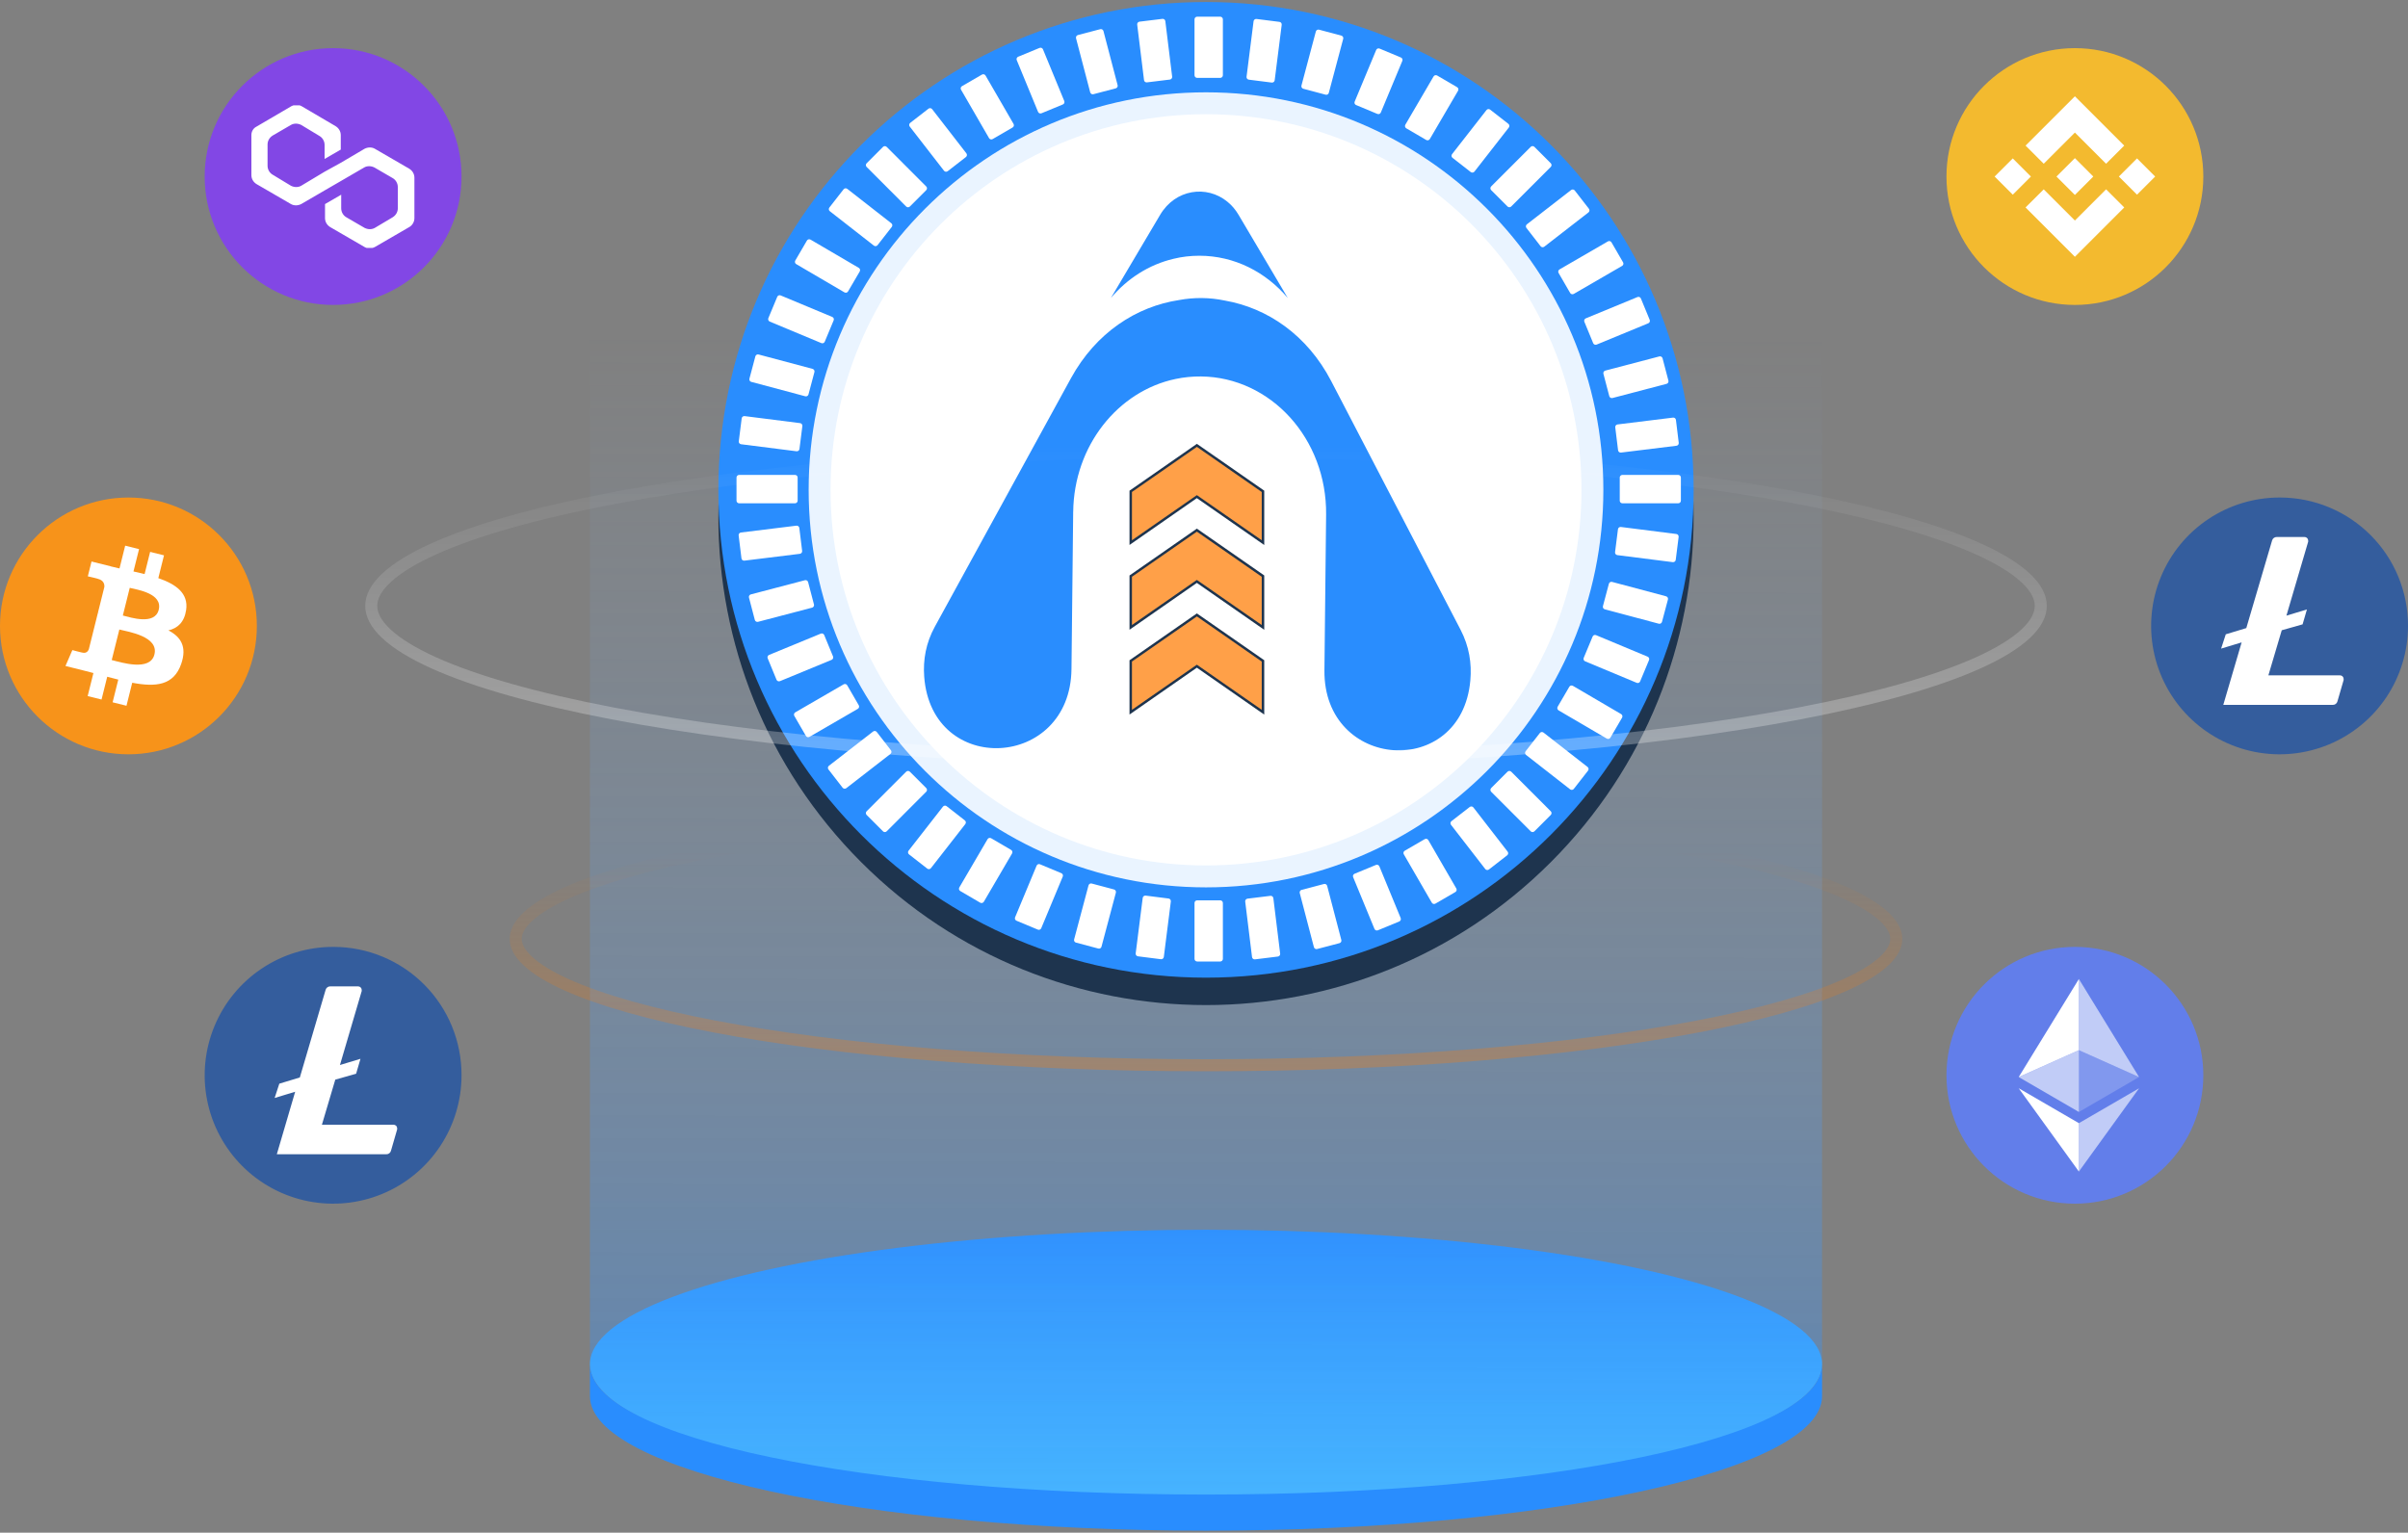 <svg width="600" height="382" viewBox="0 0 600 382" fill="none" xmlns="http://www.w3.org/2000/svg">
<rect x="0" y="0" width="600" height="382" fill="#808080" stroke="none"/>
<ellipse cx="300.5" cy="340" rx="153.5" ry="33.5" fill="url(#paint0_linear_6342_132792)"/>
<path opacity="0.4" d="M300.5 373.5C385.276 373.5 454 358.502 454 340V47C454 65.501 385.276 79.5 300.5 79.5C215.724 79.5 147 65.501 147 47L147 340C147 358.502 215.724 373.5 300.5 373.5Z" fill="url(#paint1_linear_6342_132792)"/>
<path d="M300.5 381.5C385.276 381.5 454 366.502 454 348V340C454 358.502 385.276 372.5 300.5 372.5C215.724 372.5 147 358.502 147 340L147 348C147 366.502 215.724 381.5 300.5 381.5Z" fill="#298DFE"/>
<path opacity="0.3" d="M472.5 234C472.5 235.704 471.598 237.559 469.454 239.552C467.311 241.544 464.067 243.536 459.75 245.477C451.127 249.355 438.555 252.884 422.903 255.861C391.623 261.81 348.346 265.5 300.5 265.5C252.654 265.5 209.377 261.81 178.097 255.861C162.445 252.884 149.873 249.355 141.25 245.477C136.933 243.536 133.689 241.544 131.546 239.552C129.402 237.559 128.5 235.704 128.5 234C128.5 232.296 129.402 230.441 131.546 228.448C133.689 226.456 136.933 224.464 141.25 222.523C149.873 218.645 162.445 215.116 178.097 212.139C209.377 206.19 252.654 202.5 300.5 202.5C348.346 202.5 391.623 206.19 422.903 212.139C438.555 215.116 451.127 218.645 459.75 222.523C464.067 224.464 467.311 226.456 469.454 228.448C471.598 230.441 472.5 232.296 472.5 234Z" stroke="url(#paint2_linear_6342_132792)" stroke-width="3"/>
<g clip-path="url(#clip0_6342_132792)">
<path d="M386.411 214.89C433.859 167.409 433.859 90.427 386.411 42.946C338.963 -4.536 262.034 -4.536 214.586 42.946C167.137 90.427 167.137 167.409 214.585 214.89C262.034 262.372 338.963 262.372 386.411 214.89Z" fill="#1E344E"/>
<path d="M300.5 242.762C367.101 242.762 421.093 188.733 421.093 122.085C421.093 55.437 367.101 1.408 300.5 1.408C233.898 1.408 179.907 55.437 179.907 122.085C179.907 188.733 233.898 242.762 300.5 242.762Z" fill="#FFE200"/>
<path d="M300.5 243.669C367.603 243.669 422 189.234 422 122.085C422 54.935 367.603 0.5 300.5 0.5C233.397 0.5 179 54.935 179 122.085C179 189.234 233.397 243.669 300.5 243.669Z" fill="#298DFE"/>
<path d="M300.5 221.164C355.181 221.164 399.509 176.805 399.509 122.086C399.509 67.367 355.181 23.008 300.5 23.008C245.819 23.008 201.491 67.367 201.491 122.086C201.491 176.805 245.819 221.164 300.5 221.164Z" fill="#EAF4FF"/>
<path d="M300.5 215.701C352.167 215.701 394.051 173.788 394.051 122.085C394.051 70.382 352.167 28.469 300.5 28.469C248.833 28.469 206.949 70.382 206.949 122.085C206.949 173.788 248.833 215.701 300.5 215.701Z" fill="white"/>
<path d="M304.052 19.41H298.289C297.934 19.41 297.637 19.12 297.637 18.758V4.813C297.637 4.458 297.927 4.16 298.289 4.16H304.052C304.406 4.16 304.704 4.451 304.704 4.813V18.751C304.704 19.113 304.406 19.41 304.052 19.41Z" fill="white"/>
<path d="M304.052 239.64H298.289C297.934 239.64 297.637 239.349 297.637 238.987V225.049C297.637 224.694 297.927 224.396 298.289 224.396H304.052C304.406 224.396 304.704 224.687 304.704 225.049V238.987C304.704 239.349 304.406 239.64 304.052 239.64Z" fill="white"/>
<path d="M375.628 51.464L371.553 47.385C371.298 47.13 371.298 46.718 371.553 46.463L381.405 36.604C381.661 36.348 382.072 36.348 382.327 36.604L386.403 40.682C386.658 40.938 386.658 41.349 386.403 41.604L376.55 51.464C376.295 51.719 375.884 51.719 375.628 51.464Z" fill="white"/>
<path d="M220.013 207.196L215.937 203.118C215.682 202.862 215.682 202.451 215.937 202.196L225.79 192.336C226.045 192.081 226.456 192.081 226.712 192.336L230.787 196.415C231.043 196.67 231.043 197.081 230.787 197.337L220.935 207.196C220.68 207.452 220.261 207.452 220.013 207.196Z" fill="white"/>
<path d="M403.592 124.787V119.02C403.592 118.665 403.882 118.367 404.244 118.367H418.172C418.527 118.367 418.824 118.658 418.824 119.02V124.787C418.824 125.141 418.534 125.439 418.172 125.439H404.244C403.882 125.439 403.592 125.141 403.592 124.787Z" fill="white"/>
<path d="M183.516 124.787V119.02C183.516 118.665 183.806 118.367 184.168 118.367H198.096C198.451 118.367 198.748 118.658 198.748 119.02V124.787C198.748 125.141 198.458 125.439 198.096 125.439H184.161C183.806 125.439 183.516 125.141 183.516 124.787Z" fill="white"/>
<path d="M371.553 196.415L375.629 192.336C375.884 192.081 376.295 192.081 376.55 192.336L386.403 202.196C386.658 202.451 386.658 202.862 386.403 203.118L382.327 207.196C382.072 207.452 381.661 207.452 381.406 207.196L371.553 197.337C371.305 197.081 371.305 196.67 371.553 196.415Z" fill="white"/>
<path d="M215.937 40.69L220.013 36.611C220.268 36.356 220.68 36.356 220.935 36.611L230.787 46.471C231.043 46.726 231.043 47.138 230.787 47.393L226.712 51.472C226.456 51.727 226.045 51.727 225.79 51.472L215.937 41.612C215.682 41.357 215.682 40.938 215.937 40.69Z" fill="white"/>
<path d="M316.882 20.581L311.168 19.857C310.814 19.814 310.559 19.488 310.601 19.127L312.352 5.295C312.395 4.94 312.721 4.685 313.082 4.727L318.795 5.451C319.15 5.493 319.405 5.82 319.362 6.181L317.612 20.013C317.562 20.368 317.236 20.623 316.882 20.581Z" fill="white"/>
<path d="M289.266 239.073L283.545 238.349C283.191 238.307 282.936 237.98 282.978 237.619L284.729 223.787C284.772 223.432 285.098 223.177 285.459 223.219L291.172 223.943C291.527 223.986 291.782 224.312 291.739 224.674L289.989 238.505C289.946 238.86 289.62 239.115 289.266 239.073Z" fill="white"/>
<path d="M383.873 61.373L380.343 56.819C380.123 56.535 380.173 56.124 380.456 55.904L391.464 47.364C391.748 47.144 392.159 47.193 392.379 47.477L395.909 52.031C396.129 52.315 396.079 52.726 395.795 52.946L384.787 61.486C384.504 61.706 384.093 61.656 383.873 61.373Z" fill="white"/>
<path d="M209.955 196.33L206.425 191.776C206.205 191.492 206.255 191.081 206.538 190.861L217.547 182.321C217.83 182.101 218.241 182.15 218.461 182.434L221.991 186.988C222.211 187.272 222.161 187.683 221.877 187.903L210.869 196.443C210.586 196.663 210.175 196.613 209.955 196.33Z" fill="white"/>
<path d="M402.423 137.625L403.146 131.908C403.188 131.553 403.514 131.298 403.876 131.341L417.698 133.093C418.052 133.135 418.307 133.461 418.265 133.823L417.542 139.54C417.499 139.895 417.173 140.15 416.812 140.108L402.99 138.356C402.628 138.306 402.38 137.98 402.423 137.625Z" fill="white"/>
<path d="M184.083 109.99L184.806 104.273C184.848 103.919 185.174 103.663 185.536 103.706L199.358 105.458C199.712 105.5 199.968 105.827 199.925 106.188L199.202 111.906C199.16 112.26 198.834 112.516 198.472 112.473L184.65 110.721C184.288 110.671 184.04 110.345 184.083 109.99Z" fill="white"/>
<path d="M361.659 204.664L366.209 201.131C366.493 200.911 366.904 200.961 367.124 201.245L375.658 212.26C375.878 212.544 375.828 212.956 375.544 213.175L370.994 216.708C370.71 216.928 370.299 216.878 370.079 216.594L361.545 205.579C361.325 205.295 361.375 204.883 361.659 204.664Z" fill="white"/>
<path d="M226.797 30.625L231.347 27.092C231.631 26.872 232.042 26.922 232.262 27.206L240.796 38.221C241.016 38.505 240.966 38.916 240.683 39.136L236.132 42.669C235.848 42.889 235.437 42.839 235.218 42.555L226.676 31.54C226.464 31.256 226.513 30.844 226.797 30.625Z" fill="white"/>
<path d="M330.314 23.603L324.743 22.121C324.395 22.028 324.19 21.667 324.282 21.326L327.868 7.856C327.961 7.509 328.322 7.303 328.662 7.395L334.227 8.878C334.574 8.97 334.779 9.332 334.687 9.672L331.101 23.142C331.023 23.49 330.661 23.695 330.314 23.603Z" fill="white"/>
<path d="M273.671 236.414L268.1 234.931C267.753 234.839 267.547 234.477 267.639 234.137L271.226 220.667C271.318 220.319 271.68 220.113 272.02 220.206L277.584 221.688C277.931 221.78 278.137 222.142 278.045 222.483L274.458 235.953C274.373 236.3 274.019 236.506 273.671 236.414Z" fill="white"/>
<path d="M391.237 73.022L388.352 68.036C388.175 67.723 388.282 67.326 388.586 67.149L400.644 60.162C400.955 59.985 401.352 60.091 401.53 60.396L404.422 65.383C404.599 65.695 404.492 66.092 404.188 66.269L392.131 73.256C391.819 73.433 391.422 73.327 391.237 73.022Z" fill="white"/>
<path d="M200.811 183.421L197.919 178.434C197.742 178.122 197.848 177.725 198.153 177.547L210.21 170.561C210.522 170.383 210.919 170.49 211.096 170.795L213.981 175.781C214.158 176.093 214.052 176.49 213.747 176.668L201.69 183.655C201.385 183.832 200.988 183.726 200.811 183.421Z" fill="white"/>
<path d="M399.403 151.068L400.884 145.493C400.976 145.145 401.338 144.94 401.678 145.032L415.139 148.621C415.486 148.713 415.692 149.075 415.6 149.415L414.118 154.991C414.026 155.338 413.664 155.544 413.324 155.452L399.864 151.863C399.516 151.777 399.311 151.416 399.403 151.068Z" fill="white"/>
<path d="M186.733 94.386L188.215 88.811C188.307 88.464 188.669 88.258 189.009 88.35L202.469 91.939C202.817 92.031 203.022 92.393 202.93 92.734L201.449 98.309C201.357 98.657 200.995 98.862 200.655 98.77L187.194 95.181C186.854 95.089 186.641 94.734 186.733 94.386Z" fill="white"/>
<path d="M350.019 212.035L355.002 209.141C355.314 208.963 355.711 209.07 355.888 209.375L362.87 221.44C363.047 221.752 362.941 222.15 362.636 222.327L357.653 225.221C357.341 225.398 356.944 225.292 356.767 224.987L349.785 212.921C349.601 212.616 349.707 212.219 350.019 212.035Z" fill="white"/>
<path d="M239.697 21.475L244.68 18.588C244.991 18.41 245.388 18.517 245.566 18.822L252.548 30.887C252.725 31.2 252.618 31.597 252.314 31.774L247.331 34.668C247.019 34.846 246.622 34.739 246.445 34.434L239.463 22.361C239.278 22.049 239.385 21.652 239.697 21.475Z" fill="white"/>
<path d="M343.207 28.397L337.891 26.177C337.558 26.042 337.402 25.659 337.544 25.326L342.902 12.459C343.037 12.125 343.42 11.969 343.753 12.111L349.069 14.331C349.402 14.466 349.558 14.849 349.416 15.182L344.058 28.049C343.923 28.376 343.54 28.532 343.207 28.397Z" fill="white"/>
<path d="M258.595 231.696L253.279 229.476C252.945 229.341 252.79 228.958 252.931 228.624L258.29 215.757C258.425 215.424 258.807 215.268 259.141 215.41L264.457 217.63C264.79 217.765 264.946 218.148 264.804 218.481L259.445 231.348C259.304 231.682 258.921 231.838 258.595 231.696Z" fill="white"/>
<path d="M396.972 85.533L394.775 80.199C394.64 79.865 394.796 79.482 395.129 79.347L408.009 74.035C408.342 73.9 408.725 74.056 408.859 74.389L411.057 79.723C411.191 80.057 411.035 80.44 410.702 80.575L397.823 85.887C397.49 86.022 397.107 85.859 396.972 85.533Z" fill="white"/>
<path d="M193.482 169.41L191.285 164.076C191.15 163.743 191.306 163.36 191.639 163.225L204.518 157.919C204.852 157.785 205.234 157.941 205.369 158.274L207.566 163.608C207.701 163.942 207.545 164.325 207.212 164.459L194.333 169.772C193.999 169.9 193.617 169.744 193.482 169.41Z" fill="white"/>
<path d="M394.612 163.97L396.831 158.65C396.965 158.317 397.348 158.161 397.681 158.302L410.539 163.665C410.872 163.8 411.028 164.183 410.887 164.516L408.668 169.836C408.533 170.169 408.15 170.325 407.817 170.184L394.959 164.821C394.633 164.686 394.477 164.303 394.612 163.97Z" fill="white"/>
<path d="M191.448 79.298L193.666 73.978C193.801 73.645 194.184 73.489 194.517 73.63L207.375 78.993C207.708 79.128 207.864 79.511 207.723 79.844L205.504 85.164C205.369 85.498 204.986 85.653 204.653 85.512L191.795 80.149C191.469 80.007 191.313 79.624 191.448 79.298Z" fill="white"/>
<path d="M337.516 217.771L342.846 215.572C343.18 215.437 343.562 215.593 343.697 215.926L349.006 228.815C349.141 229.148 348.985 229.531 348.652 229.666L343.321 231.865C342.988 232 342.605 231.844 342.471 231.51L337.162 218.622C337.027 218.289 337.183 217.905 337.516 217.771Z" fill="white"/>
<path d="M253.697 14.14L259.027 11.941C259.36 11.806 259.743 11.962 259.878 12.296L265.187 25.184C265.321 25.517 265.166 25.9 264.832 26.035L259.502 28.234C259.169 28.369 258.786 28.213 258.651 27.879L253.342 14.991C253.201 14.658 253.364 14.275 253.697 14.14Z" fill="white"/>
<path d="M355.377 34.888L350.401 31.98C350.09 31.802 349.99 31.398 350.167 31.086L357.199 19.056C357.376 18.744 357.78 18.645 358.092 18.822L363.068 21.73C363.38 21.907 363.479 22.312 363.302 22.624L356.27 34.654C356.086 34.966 355.682 35.072 355.377 34.888Z" fill="white"/>
<path d="M244.241 224.986L239.265 222.077C238.953 221.9 238.854 221.496 239.031 221.184L246.069 209.154C246.247 208.841 246.651 208.742 246.963 208.92L251.939 211.828C252.25 212.005 252.35 212.409 252.172 212.721L245.141 224.752C244.957 225.057 244.553 225.163 244.241 224.986Z" fill="white"/>
<path d="M400.984 98.734L399.523 93.159C399.431 92.811 399.644 92.457 399.991 92.365L413.466 88.832C413.813 88.74 414.168 88.953 414.26 89.3L415.72 94.876C415.812 95.223 415.6 95.578 415.252 95.67L401.778 99.202C401.43 99.287 401.076 99.082 400.984 98.734Z" fill="white"/>
<path d="M188.08 154.513L186.62 148.938C186.528 148.591 186.741 148.236 187.088 148.144L200.563 144.611C200.91 144.519 201.265 144.732 201.357 145.08L202.817 150.655C202.909 151.002 202.696 151.357 202.349 151.449L188.874 154.982C188.527 155.067 188.172 154.854 188.08 154.513Z" fill="white"/>
<path d="M388.118 176.149L391.025 171.169C391.202 170.857 391.606 170.758 391.918 170.935L403.939 177.979C404.251 178.156 404.35 178.56 404.173 178.872L401.26 183.852C401.083 184.164 400.679 184.263 400.367 184.086L388.345 177.049C388.047 176.858 387.941 176.454 388.118 176.149Z" fill="white"/>
<path d="M198.16 64.934L201.066 59.954C201.243 59.642 201.647 59.543 201.959 59.72L213.988 66.764C214.3 66.941 214.399 67.346 214.222 67.658L211.308 72.637C211.131 72.949 210.727 73.048 210.415 72.871L198.394 65.828C198.082 65.65 197.982 65.246 198.16 64.934Z" fill="white"/>
<path d="M324.324 221.785L329.895 220.324C330.243 220.232 330.597 220.445 330.689 220.792L334.219 234.277C334.311 234.624 334.099 234.979 333.751 235.071L328.18 236.532C327.833 236.624 327.478 236.412 327.386 236.064L323.856 222.58C323.771 222.232 323.977 221.878 324.324 221.785Z" fill="white"/>
<path d="M268.582 8.735L274.153 7.273C274.5 7.181 274.855 7.394 274.947 7.742L278.477 21.226C278.569 21.573 278.356 21.928 278.009 22.02L272.438 23.482C272.09 23.574 271.736 23.361 271.644 23.013L268.114 9.529C268.029 9.182 268.234 8.827 268.582 8.735Z" fill="white"/>
<path d="M366.464 42.883L361.92 39.337C361.637 39.117 361.587 38.705 361.807 38.422L370.384 27.434C370.603 27.15 371.015 27.101 371.298 27.321L375.842 30.867C376.125 31.087 376.175 31.498 375.955 31.782L367.385 42.77C367.159 43.053 366.747 43.103 366.464 42.883Z" fill="white"/>
<path d="M231.043 216.489L226.499 212.942C226.216 212.722 226.166 212.311 226.386 212.027L234.956 201.04C235.175 200.756 235.587 200.706 235.87 200.926L240.414 204.473C240.697 204.693 240.747 205.104 240.527 205.388L231.957 216.375C231.738 216.659 231.326 216.708 231.043 216.489Z" fill="white"/>
<path d="M403.174 112.233L402.472 106.509C402.43 106.154 402.685 105.828 403.039 105.785L416.869 104.083C417.223 104.04 417.549 104.296 417.592 104.65L418.293 110.374C418.336 110.729 418.081 111.055 417.726 111.098L403.897 112.8C403.55 112.843 403.224 112.588 403.174 112.233Z" fill="white"/>
<path d="M184.749 139.166L184.048 133.442C184.005 133.088 184.26 132.761 184.615 132.719L198.444 131.016C198.798 130.974 199.124 131.229 199.167 131.584L199.869 137.308C199.911 137.663 199.656 137.989 199.302 138.032L185.472 139.734C185.118 139.776 184.792 139.521 184.749 139.166Z" fill="white"/>
<path d="M380.138 187.243L383.682 182.696C383.902 182.412 384.313 182.362 384.596 182.582L395.576 191.158C395.86 191.378 395.909 191.789 395.69 192.073L392.145 196.62C391.926 196.904 391.515 196.953 391.231 196.733L380.251 188.158C379.968 187.938 379.918 187.526 380.138 187.243Z" fill="white"/>
<path d="M206.652 51.727L210.196 47.18C210.415 46.897 210.827 46.847 211.11 47.067L222.09 55.642C222.373 55.862 222.423 56.274 222.203 56.557L218.659 61.104C218.439 61.388 218.028 61.438 217.745 61.218L206.765 52.642C206.481 52.422 206.432 52.011 206.652 51.727Z" fill="white"/>
<path d="M310.835 223.978L316.556 223.276C316.91 223.234 317.236 223.489 317.279 223.844L318.98 237.682C319.022 238.037 318.767 238.363 318.413 238.406L312.692 239.108C312.338 239.151 312.012 238.895 311.969 238.541L310.268 224.702C310.226 224.354 310.481 224.028 310.835 223.978Z" fill="white"/>
<path d="M283.921 5.402L289.642 4.7C289.996 4.657 290.322 4.913 290.365 5.267L292.066 19.106C292.108 19.461 291.853 19.787 291.499 19.83L285.778 20.532C285.424 20.575 285.098 20.319 285.055 19.965L283.354 6.126C283.312 5.771 283.567 5.445 283.921 5.402Z" fill="white"/>
<path d="M276.797 74.278C280.866 69.441 286.274 65.951 292.391 64.504C294.461 63.993 296.623 63.738 298.834 63.738C307.567 63.738 315.428 67.809 320.879 74.278L308.609 53.538C307.836 52.225 306.894 51.14 305.838 50.282C300.684 46.047 292.866 47.133 289.074 53.538L276.797 74.278Z" fill="#298DFE"/>
<path d="M345.546 121.618L331.695 94.983C325.706 83.471 315.782 76.768 305.214 74.916C305.2 74.916 305.185 74.909 305.171 74.909C303.328 74.519 301.436 74.306 299.493 74.285C297.551 74.264 295.652 74.434 293.795 74.781C283.169 76.392 273.09 82.875 266.845 94.274L252.434 120.589L232.92 156.219C230.716 160.24 229.972 164.44 230.284 168.66C232.141 193.614 266.71 191.777 266.98 166.745L267.036 161.794L267.405 127.569C267.405 127.527 267.412 127.477 267.412 127.434V127.569C267.589 111.099 278.533 97.473 292.93 94.451C294.985 94.018 297.112 93.805 299.288 93.827C307.978 93.919 315.818 97.827 321.46 104.048C327.088 110.276 330.526 118.837 330.427 128.25L330.058 162.482L330.008 167.057C329.739 191.983 364.146 194.401 366.364 169.589C366.747 165.326 366.067 161.07 363.926 156.949L345.546 121.618Z" fill="#298DFE"/>
<path d="M298.217 111.105L281.744 122.561V135.343L298.217 123.887L314.69 135.343V122.561L298.217 111.105Z" fill="#FFA048"/>
<path d="M281.744 143.699V156.474L298.217 145.018L314.69 156.474V143.699L298.217 132.236L281.744 143.699Z" fill="#FFA048"/>
<path d="M281.744 164.83V177.605L298.217 166.149L314.69 177.605V164.83L298.217 153.367L281.744 164.83Z" fill="#FFA048"/>
<path d="M314.995 135.825L298.217 124.15L281.439 135.825V122.298L281.574 122.206L298.224 110.623L298.402 110.744L315.009 122.291V135.825H314.995ZM282.049 122.618V134.648L298.217 123.405L298.395 123.526L314.386 134.648V122.618L298.224 111.375L282.049 122.618Z" fill="#1E344E"/>
<path d="M314.995 156.956L298.217 145.281L281.439 156.956V143.429L281.574 143.337L298.224 131.754L298.402 131.875L315.009 143.422V156.956H314.995ZM282.049 143.749V155.779L298.217 144.536L298.395 144.656L314.386 155.779V143.749L298.224 132.506L282.049 143.749Z" fill="#1E344E"/>
<path d="M314.995 178.087L298.217 166.412L281.439 178.087V164.56L281.574 164.468L298.224 152.885L298.402 153.005L315.009 164.553V178.087H314.995ZM282.049 164.879V176.909L298.217 165.667L298.395 165.787L314.386 176.909V164.879L298.224 153.637L282.049 164.879Z" fill="#1E344E"/>
</g>
<path opacity="0.3" d="M508.5 151C508.5 153.189 507.344 155.517 504.72 157.965C502.098 160.412 498.146 162.843 492.919 165.203C482.475 169.917 467.267 174.2 448.358 177.811C410.563 185.027 358.287 189.5 300.5 189.5C242.713 189.5 190.437 185.027 152.642 177.811C133.733 174.2 118.525 169.917 108.081 165.203C102.854 162.843 98.902 160.412 96.28 157.965C93.656 155.517 92.5 153.189 92.5 151C92.5 148.811 93.656 146.483 96.28 144.035C98.902 141.588 102.854 139.157 108.081 136.797C118.525 132.083 133.733 127.8 152.642 124.189C190.437 116.973 242.713 112.5 300.5 112.5C358.287 112.5 410.563 116.973 448.358 124.189C467.267 127.8 482.475 132.083 492.919 136.797C498.146 139.157 502.098 141.588 504.72 144.035C507.344 146.483 508.5 148.811 508.5 151Z" stroke="url(#paint3_linear_6342_132792)" stroke-width="3"/>
<g clip-path="url(#clip1_6342_132792)">
<path d="M83 76C100.673 76 115 61.673 115 44C115 26.327 100.673 12 83 12C65.327 12 51 26.327 51 44C51 61.673 65.327 76 83 76Z" fill="#8247E5"/>
<g clip-path="url(#clip2_6342_132792)">
<path d="M93.394 37.073C92.652 36.648 91.697 36.648 90.849 37.073L84.909 40.573L80.879 42.8L75.046 46.3C74.303 46.724 73.349 46.724 72.5 46.3L67.94 43.542C67.197 43.118 66.667 42.27 66.667 41.315V36.012C66.667 35.164 67.091 34.315 67.94 33.785L72.5 31.133C73.243 30.709 74.197 30.709 75.046 31.133L79.606 33.891C80.349 34.315 80.879 35.164 80.879 36.118V39.618L84.909 37.285V33.679C84.909 32.83 84.485 31.982 83.637 31.451L75.152 26.467C74.409 26.042 73.455 26.042 72.606 26.467L63.909 31.558C63.061 31.982 62.637 32.83 62.637 33.679V43.648C62.637 44.497 63.061 45.345 63.909 45.876L72.5 50.861C73.243 51.285 74.197 51.285 75.046 50.861L80.879 47.467L84.909 45.133L90.743 41.739C91.485 41.315 92.44 41.315 93.288 41.739L97.849 44.391C98.591 44.815 99.122 45.664 99.122 46.618V51.921C99.122 52.77 98.697 53.618 97.849 54.148L93.394 56.8C92.652 57.224 91.697 57.224 90.849 56.8L86.288 54.148C85.546 53.724 85.016 52.876 85.016 51.921V48.527L80.985 50.861V54.361C80.985 55.209 81.409 56.057 82.258 56.588L90.849 61.573C91.591 61.997 92.546 61.997 93.394 61.573L101.985 56.588C102.728 56.164 103.258 55.315 103.258 54.361V44.285C103.258 43.436 102.834 42.588 101.985 42.057L93.394 37.073Z" fill="white"/>
</g>
</g>
<g clip-path="url(#clip3_6342_132792)">
<path d="M517 76C534.673 76 549 61.673 549 44C549 26.327 534.673 12 517 12C499.327 12 485 26.327 485 44C485 61.673 499.327 76 517 76Z" fill="#F3BA2F"/>
<path d="M509.232 40.808L517 33.04L524.772 40.812L529.292 36.292L517 24L504.712 36.288L509.232 40.808ZM497 44L501.52 39.48L506.04 44L501.52 48.52L497 44ZM509.232 47.192L517 54.96L524.772 47.188L529.292 51.706L517 64L504.712 51.712L504.706 51.706L509.232 47.192ZM527.96 44L532.48 39.48L537 44L532.48 48.52L527.96 44ZM521.584 43.996H521.588V44L517 48.588L512.418 44.008L512.41 44L512.418 43.994L513.22 43.19L513.61 42.8L517 39.412L521.586 43.998L521.584 43.996Z" fill="white"/>
</g>
<g clip-path="url(#clip4_6342_132792)">
<path d="M517 300C534.673 300 549 285.673 549 268C549 250.327 534.673 236 517 236C499.327 236 485 250.327 485 268C485 285.673 499.327 300 517 300Z" fill="#627EEA"/>
<path d="M517.996 244V261.74L532.99 268.44L517.996 244Z" fill="white" fill-opacity="0.602"/>
<path d="M517.996 244L503 268.44L517.996 261.74V244Z" fill="white"/>
<path d="M517.996 279.936V291.99L533 271.232L517.996 279.936Z" fill="white" fill-opacity="0.602"/>
<path d="M517.996 291.99V279.934L503 271.232L517.996 291.99Z" fill="white"/>
<path d="M517.996 277.146L532.99 268.44L517.996 261.744V277.146Z" fill="white" fill-opacity="0.2"/>
<path d="M503 268.44L517.996 277.146V261.744L503 268.44Z" fill="white" fill-opacity="0.602"/>
</g>
<g clip-path="url(#clip5_6342_132792)">
<path d="M32 188C49.673 188 64 173.673 64 156C64 138.327 49.673 124 32 124C14.327 124 0 138.327 0 156C0 173.673 14.327 188 32 188Z" fill="#F7931A"/>
<path d="M46.379 152.04C47.007 147.848 43.812 145.594 39.449 144.09L40.864 138.41L37.408 137.55L36.029 143.08C35.12 142.852 34.188 142.64 33.258 142.428L34.648 136.862L31.192 136L29.776 141.678C29.024 141.506 28.285 141.338 27.569 141.158L27.573 141.14L22.805 139.95L21.884 143.642C21.884 143.642 24.451 144.23 24.396 144.266C25.797 144.616 26.049 145.542 26.006 146.278L24.395 152.748C24.491 152.772 24.614 152.808 24.755 152.862L24.389 152.772L22.128 161.836C21.956 162.26 21.523 162.898 20.543 162.656C20.578 162.706 18.03 162.03 18.03 162.03L16.314 165.986L20.814 167.108C21.651 167.318 22.471 167.538 23.276 167.744L21.846 173.488L25.3 174.348L26.716 168.668C27.66 168.922 28.576 169.158 29.473 169.382L28.061 175.038L31.517 175.898L32.947 170.166C38.843 171.282 43.275 170.832 45.141 165.5C46.645 161.208 45.066 158.73 41.965 157.116C44.224 156.596 45.925 155.11 46.379 152.04ZM38.478 163.116C37.413 167.41 30.183 165.088 27.838 164.506L29.738 156.896C32.083 157.482 39.596 158.64 38.478 163.116ZM39.548 151.978C38.575 155.884 32.559 153.898 30.608 153.412L32.328 146.512C34.279 146.998 40.565 147.904 39.548 151.978Z" fill="white"/>
</g>
<g clip-path="url(#clip6_6342_132792)">
<path d="M568.204 184.968C584.084 184.968 596.957 172.095 596.957 156.215C596.957 140.334 584.084 127.461 568.204 127.461C552.324 127.461 539.45 140.334 539.45 156.215C539.45 172.095 552.324 184.968 568.204 184.968Z" fill="white"/>
<path d="M568 124C561.671 124 555.484 125.877 550.222 129.393C544.959 132.909 540.858 137.907 538.436 143.754C536.014 149.601 535.38 156.035 536.615 162.243C537.85 168.45 540.897 174.152 545.373 178.627C549.848 183.103 555.55 186.15 561.757 187.385C567.964 188.62 574.399 187.986 580.246 185.564C586.093 183.142 591.091 179.041 594.607 173.778C598.123 168.516 600 162.329 600 156C600.012 151.81 599.199 147.658 597.607 143.783C596.015 139.907 593.675 136.383 590.72 133.411C587.766 130.44 584.256 128.079 580.389 126.464C576.523 124.85 572.376 124.012 568.186 124H568ZM568.542 157.085L565.211 168.32H583.031C583.149 168.315 583.267 168.335 583.378 168.376C583.488 168.417 583.59 168.48 583.676 168.561C583.763 168.641 583.832 168.738 583.881 168.846C583.93 168.953 583.957 169.069 583.961 169.187V169.482L582.412 174.828C582.343 175.081 582.191 175.303 581.98 175.458C581.769 175.613 581.511 175.691 581.249 175.68H553.976L558.547 160.107L553.433 161.656L554.596 158.092L559.709 156.542L566.14 134.692C566.211 134.441 566.364 134.221 566.575 134.066C566.785 133.912 567.042 133.832 567.303 133.84H574.198C574.317 133.836 574.434 133.855 574.545 133.897C574.655 133.938 574.757 134.001 574.843 134.081C574.93 134.162 574.999 134.259 575.048 134.366C575.097 134.474 575.124 134.59 575.128 134.708V135.002L569.705 153.443L574.818 151.893L573.734 155.613L568.542 157.085Z" fill="#345D9D"/>
</g>
<g clip-path="url(#clip7_6342_132792)">
<path d="M83.204 296.968C99.084 296.968 111.957 284.095 111.957 268.215C111.957 252.334 99.084 239.461 83.204 239.461C67.324 239.461 54.45 252.334 54.45 268.215C54.45 284.095 67.324 296.968 83.204 296.968Z" fill="white"/>
<path d="M83 236C76.671 236 70.484 237.877 65.222 241.393C59.959 244.909 55.858 249.907 53.436 255.754C51.014 261.601 50.38 268.035 51.615 274.243C52.85 280.45 55.897 286.152 60.373 290.627C64.848 295.103 70.55 298.15 76.757 299.385C82.964 300.62 89.399 299.986 95.246 297.564C101.093 295.142 106.091 291.041 109.607 285.778C113.123 280.516 115 274.329 115 268C115.012 263.81 114.199 259.658 112.607 255.783C111.015 251.907 108.675 248.383 105.72 245.411C102.766 242.44 99.256 240.079 95.389 238.464C91.523 236.85 87.376 236.012 83.186 236H83ZM83.542 269.085L80.211 280.32H98.031C98.149 280.315 98.267 280.335 98.378 280.376C98.488 280.417 98.59 280.48 98.676 280.561C98.763 280.641 98.832 280.738 98.881 280.846C98.93 280.953 98.957 281.069 98.961 281.187V281.482L97.412 286.828C97.343 287.081 97.191 287.303 96.98 287.458C96.769 287.613 96.511 287.691 96.249 287.68H68.976L73.547 272.107L68.433 273.656L69.596 270.092L74.709 268.542L81.14 246.692C81.211 246.441 81.364 246.221 81.575 246.066C81.785 245.912 82.041 245.832 82.303 245.84H89.198C89.317 245.836 89.434 245.855 89.545 245.897C89.656 245.938 89.757 246.001 89.843 246.081C89.93 246.162 89.999 246.259 90.048 246.366C90.097 246.474 90.124 246.59 90.128 246.708V247.002L84.704 265.443L89.818 263.893L88.734 267.613L83.542 269.085Z" fill="#345D9D"/>
</g>
<defs>
<linearGradient id="paint0_linear_6342_132792" x1="300.5" y1="306.5" x2="300.5" y2="373.5" gradientUnits="userSpaceOnUse">
<stop stop-color="#298DFE"/>
<stop offset="1" stop-color="#59CDFF"/>
</linearGradient>
<linearGradient id="paint1_linear_6342_132792" x1="301" y1="83.5" x2="300.5" y2="373.5" gradientUnits="userSpaceOnUse">
<stop stop-color="#96C7FF" stop-opacity="0"/>
<stop offset="1" stop-color="#298DFE"/>
</linearGradient>
<linearGradient id="paint2_linear_6342_132792" x1="300.5" y1="212.289" x2="300.5" y2="267" gradientUnits="userSpaceOnUse">
<stop stop-color="#FF7C03" stop-opacity="0"/>
<stop offset="0.98" stop-color="#FF7C03"/>
</linearGradient>
<linearGradient id="paint3_linear_6342_132792" x1="300.5" y1="111" x2="300.5" y2="191" gradientUnits="userSpaceOnUse">
<stop stop-color="white" stop-opacity="0"/>
<stop offset="1" stop-color="white"/>
</linearGradient>
<clipPath id="clip0_6342_132792">
<rect width="243" height="250" fill="white" transform="translate(179 0.5)"/>
</clipPath>
<clipPath id="clip1_6342_132792">
<rect width="64" height="64" fill="white" transform="translate(51 12)"/>
</clipPath>
<clipPath id="clip2_6342_132792">
<rect width="40.727" height="35.53" fill="white" transform="translate(62.637 26.254)"/>
</clipPath>
<clipPath id="clip3_6342_132792">
<rect width="64" height="64" fill="white" transform="translate(485 12)"/>
</clipPath>
<clipPath id="clip4_6342_132792">
<rect width="64" height="64" fill="white" transform="translate(485 236)"/>
</clipPath>
<clipPath id="clip5_6342_132792">
<rect width="64" height="64" fill="white" transform="translate(0 124)"/>
</clipPath>
<clipPath id="clip6_6342_132792">
<rect width="64" height="64" fill="white" transform="translate(536 124)"/>
</clipPath>
<clipPath id="clip7_6342_132792">
<rect width="64" height="64" fill="white" transform="translate(51 236)"/>
</clipPath>
</defs>
</svg>

